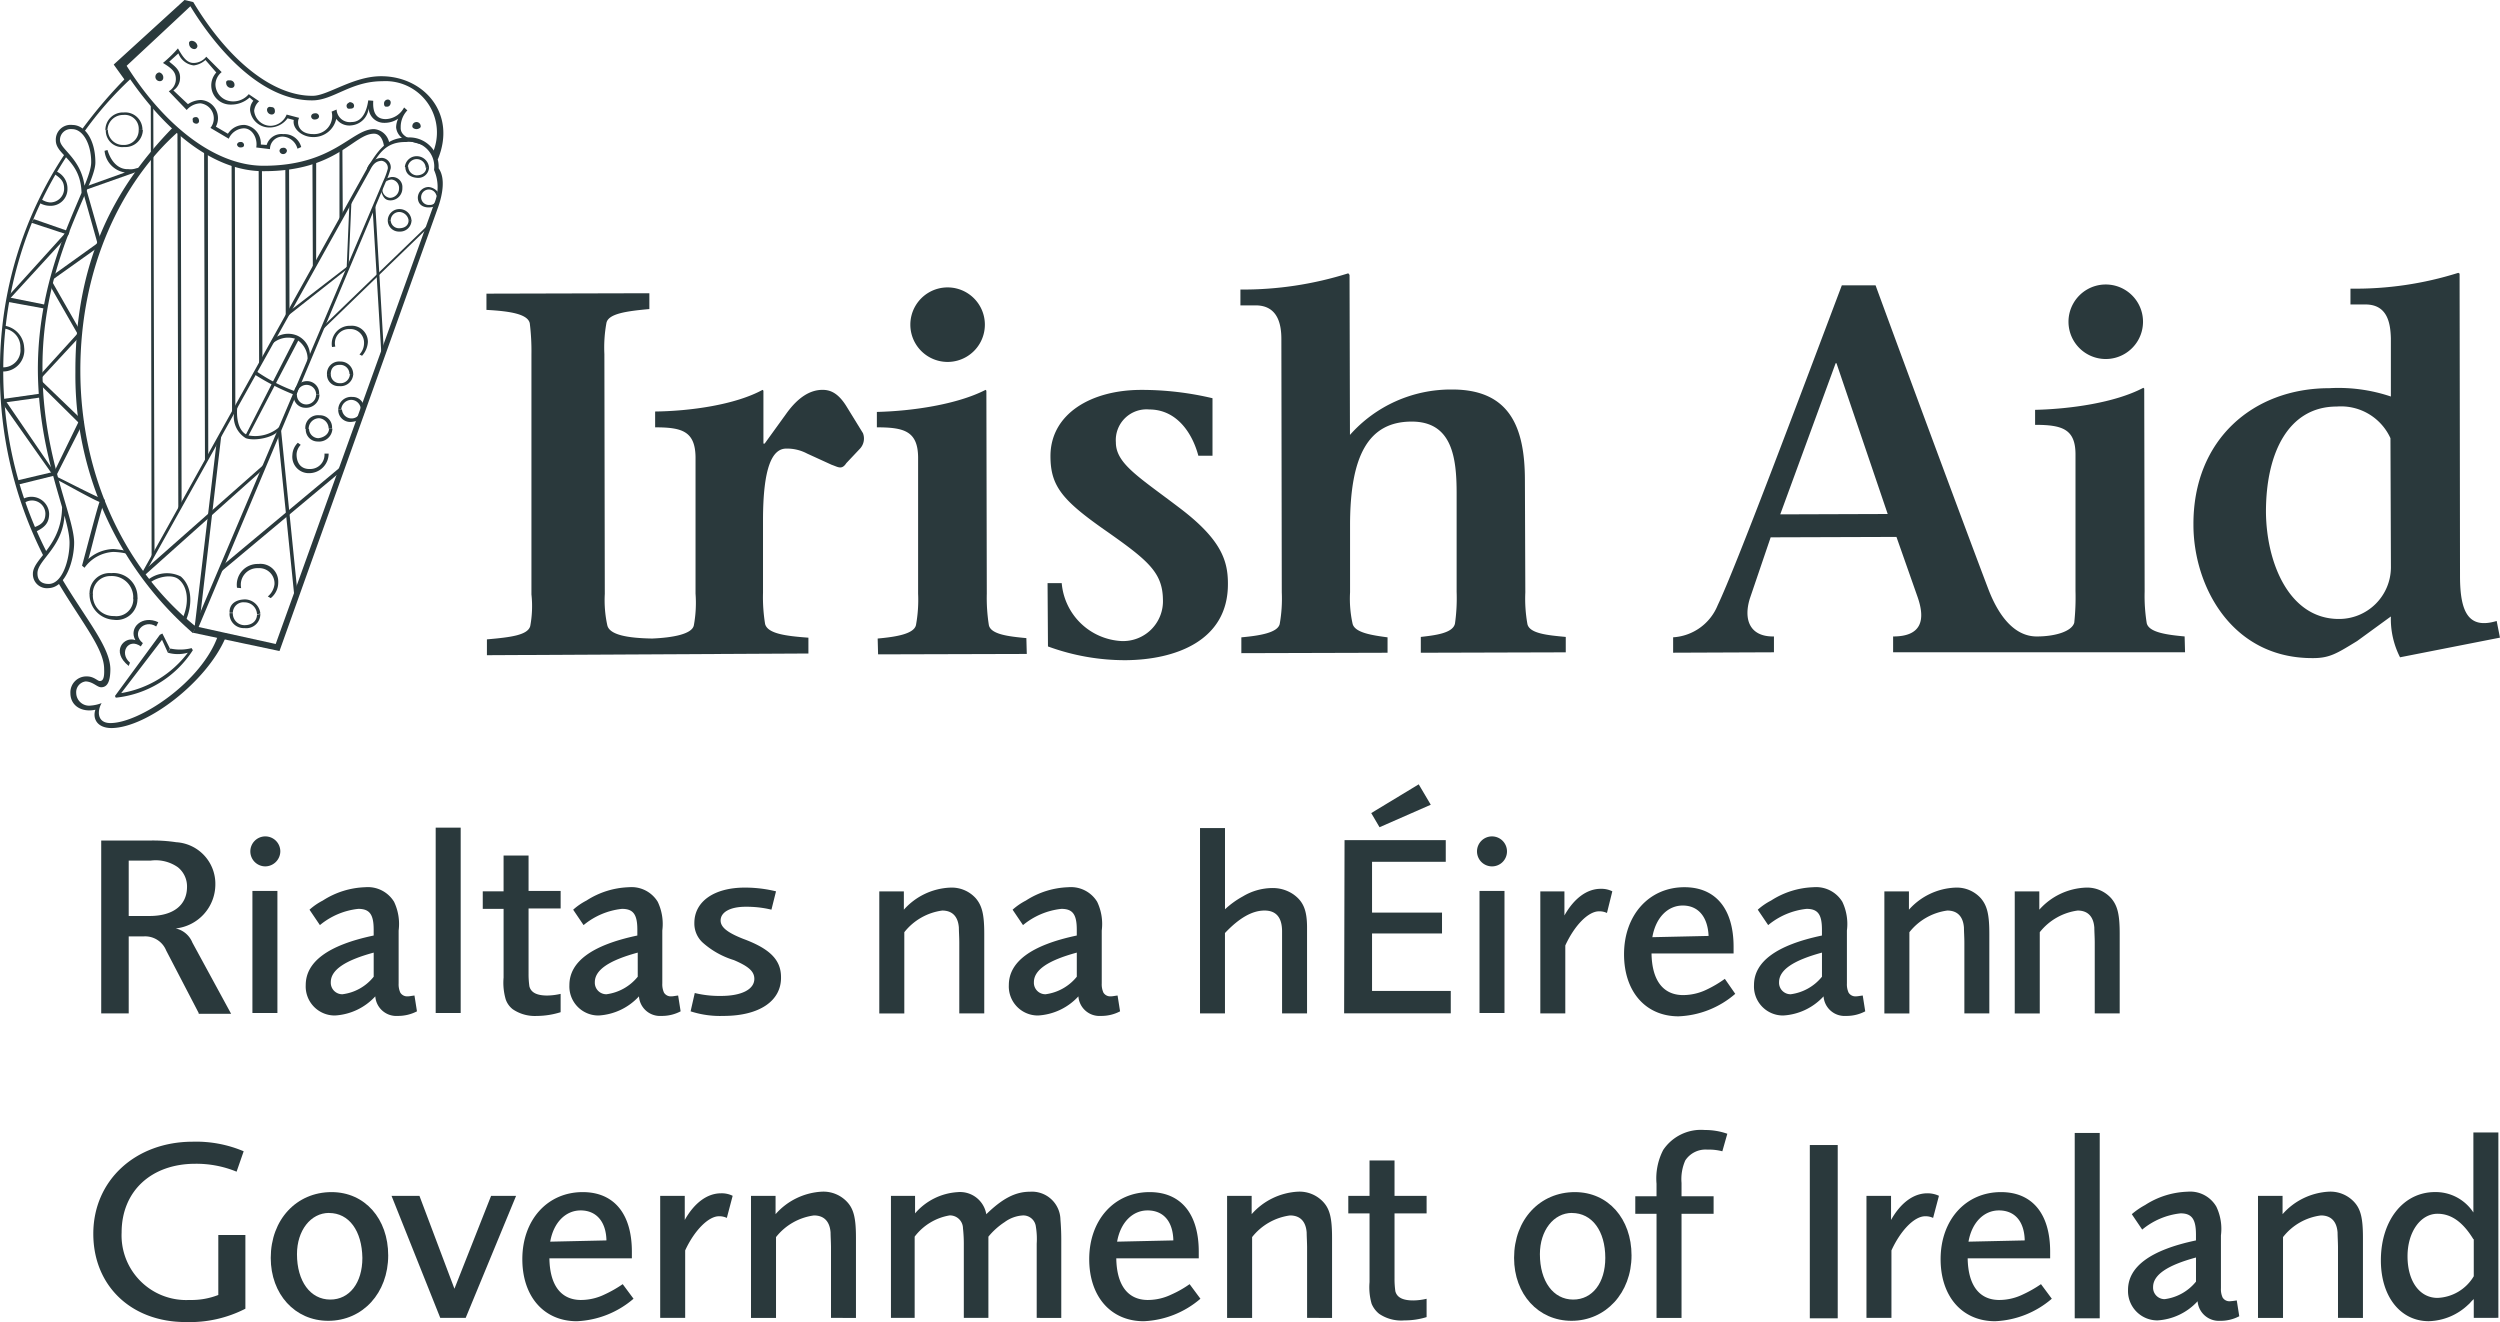 <svg xmlns="http://www.w3.org/2000/svg" width="228.127" height="120.639" viewBox="0 0 228.127 120.639"><defs><style>.a{fill:#2a393c;}</style></defs><path class="a" d="M136.938,267.029v-1.444c2.166-.19,3.725-.38,3.953-1.216A9.883,9.883,0,0,0,141,261.48V239.587a20.788,20.788,0,0,0-.152-2.851c-.19-.836-1.786-1.1-3.953-1.216v-1.482L151.761,234v1.444c-2.09.19-3.725.418-3.915,1.254a12.414,12.414,0,0,0-.19,2.851l.038,21.893a10.678,10.678,0,0,0,.228,2.851c.19.874,1.824,1.178,4.1,1.216,1.786-.076,3.649-.38,3.8-1.216a11.314,11.314,0,0,0,.152-2.889V248.937c-.038-2.357-1.254-2.7-3.687-2.7v-1.444c3.193-.038,7.3-.608,9.806-1.976l.076.076v4.827h.114l1.976-2.737c1.064-1.482,2.167-2.166,3.307-2.166.684,0,1.406.266,2.166,1.482l1.52,2.471a1.357,1.357,0,0,1-.266,1.406l-1.254,1.33c-.418.646-.76.342-1.33.152l-2.243-1.026a3.9,3.9,0,0,0-1.9-.456c-1.292,0-2.128,1.71-2.128,6.575v6.575a15.265,15.265,0,0,0,.19,2.851c.228.874,1.824,1.1,3.953,1.254v1.444Z" transform="translate(-92.506 -207.242)"/><path class="a" d="M240.6,257.276l.038,18.51a15.953,15.953,0,0,0,.19,2.889c.19.836,1.786,1.026,3.421,1.178l.038,1.444-13.569.038-.038-1.444c1.672-.152,3.345-.418,3.5-1.254a12.756,12.756,0,0,0,.19-2.851V263.319c-.038-2.357-1.292-2.7-3.763-2.7v-1.406c3.231-.076,7.336-.684,9.92-2.014Z" transform="translate(-150.592 -221.624)"/><path class="a" d="M241.959,232.6a3.4,3.4,0,1,1,0,6.8,3.4,3.4,0,1,1,0-6.8" transform="translate(-155.489 -206.374)"/><path class="a" d="M271.6,274.836h1.292a5.778,5.778,0,0,0,5.435,5.283,3.637,3.637,0,0,0,3.8-3.8c-.038-2.433-1.33-3.535-5.055-6.157-4.1-2.851-5.207-4.143-5.207-6.917,0-3.839,3.687-6.043,8.286-6.043a28.03,28.03,0,0,1,6.5.76v5.245h-1.292c-.532-2.014-1.938-4.219-4.485-4.219a2.805,2.805,0,0,0-3.041,3c0,1.938,2.09,3.155,5.739,5.929,3.839,2.889,4.485,4.827,4.485,6.956.038,5.245-4.827,6.956-9.312,6.994a20.44,20.44,0,0,1-7.108-1.254Z" transform="translate(-176.009 -221.624)"/><path class="a" d="M327.858,229.352l.038,14.6a12.305,12.305,0,0,1,9.236-4.143c5.283-.038,6.728,3.345,6.728,8.286l.038,10.224a13.118,13.118,0,0,0,.19,2.889c.19.874,1.862,1.026,3.5,1.178v1.406l-13.227.038v-1.444c1.33-.152,2.927-.342,3.117-1.216a16.334,16.334,0,0,0,.152-2.889v-9.008c0-3.269-.418-6.537-4.1-6.537-3.953,0-5.625,3.117-5.625,9.464v6.119a10.539,10.539,0,0,0,.228,2.851c.19.836,1.786,1.064,3.193,1.254v1.406l-13.341.038v-1.444c1.672-.152,3.307-.418,3.5-1.216a13.118,13.118,0,0,0,.19-2.889l-.038-23.109c0-1.254-.266-3.079-2.357-3.079H317.9v-1.444a31.889,31.889,0,0,0,9.844-1.482Z" transform="translate(-204.711 -204.266)"/><path class="a" d="M441.374,252.967,436.7,239.208h-.076L431.568,253Zm.494,12.619v-1.444c2.585,0,2.965-1.482,2.243-3.573l-1.938-5.511-11.479.038-1.9,5.587c-.608,1.976.038,3.5,2.2,3.459v1.444l-9.2.038v-1.406a4.693,4.693,0,0,0,4.067-2.927c1.672-3.5,7.412-18.814,11.327-29.19h3.079c2.851,7.792,8.59,23.261,10.3,27.746.95,2.471,2.395,4.295,4.409,4.295,1.672,0,3.193-.456,3.421-1.254a21.72,21.72,0,0,0,.114-2.889V247.531c0-2.318-1.216-2.7-3.687-2.7v-1.368c3.193-.076,7.3-.646,9.882-2.014l.076.076.038,18.51a15.7,15.7,0,0,0,.19,2.889c.19.836,1.786,1.064,3.459,1.216l.038,1.444Z" transform="translate(-269.12 -206.064)"/><path class="a" d="M520.02,231.9a3.4,3.4,0,1,1,.038,6.8,3.4,3.4,0,1,1-.038-6.8" transform="translate(-327.887 -205.94)"/><path class="a" d="M565.552,264.182a7.723,7.723,0,0,1-.836-3.725l-3.079,2.242c-1.863,1.14-2.509,1.558-4.029,1.558-7.45.038-10.908-6.613-10.908-12.163-.038-7.792,5.473-12.467,12.391-12.467a14.934,14.934,0,0,1,5.625.76v-5.321c-.038-1.292-.266-3.079-2.319-3.079h-1.368v-1.444a31.206,31.206,0,0,0,9.844-1.444l.114.076.038,27.594c0,3.345.8,4.865,3.345,4.1l.3,1.52Zm-.874-19.992a4.958,4.958,0,0,0-4.9-2.889c-4.333,0-6.461,4.1-6.461,9.616.038,4.675,2.129,9.768,6.652,9.768a4.728,4.728,0,0,0,4.751-4.675Z" transform="translate(-346.547 -204.204)"/><path class="a" d="M53.861,163.6l.8.19c3.079,5.131,7.146,8.59,10.908,8.552,1.368,0,3.725-1.824,6.309-1.786,3.839.038,6.842,3.421,5.093,7.6l-.494-.532a4.687,4.687,0,0,0-4.561-6.613c-2.889,0-4.485,1.748-6.385,1.748-4.865.038-9.008-5.093-11.136-8.59-.3.3-5.815,5.435-5.815,5.435,3.193,5.093,7.83,9.122,12.5,9.122,6.385,0,8.02-3.345,10.072-3.345a1.531,1.531,0,0,1,1.406,1.368l-.494.19c-.114-.722-.418-1.14-.912-1.14-1.862,0-3.383,3.421-10.034,3.421-4.143.038-8.514-3-12.353-8.59l-.3.342L47.4,169.491Z" transform="translate(-37.024 -163.6)"/><path class="a" d="M33.9,302.828c2.2,3.725,4.257,6.119,4.257,7.982.038.836-.114,1.1-.38,1.1-.19.038-.532-.418-1.178-.418a1.457,1.457,0,0,0-1.52,1.52c0,1.178,1.064,1.786,2.281,1.52-.266.76.114,1.672,1.482,1.672,3.231-.038,8.666-4.219,10.376-8.21l-.684-.19c-1.482,4.181-7.146,7.944-9.806,7.944-1.216,0-1.216-1.1-.8-1.824a3.354,3.354,0,0,1-.988.228,1.177,1.177,0,0,1-1.33-1.14.99.99,0,0,1,.874-1.064c.684.038,1.026.532,1.406.532.57,0,.836-.532.836-1.672-.038-2.014-2.166-4.447-4.409-8.21Z" transform="translate(-28.655 -249.768)"/><path class="a" d="M39.828,186.845a31.824,31.824,0,0,1,4.333-4.941l-.228-.3a42.889,42.889,0,0,0-4.333,5.055Z" transform="translate(-32.188 -174.758)"/><path class="a" d="M26.029,200.5A35.481,35.481,0,0,0,20.1,219.846a36.814,36.814,0,0,0,3.991,17.408l.3-.342A36.256,36.256,0,0,1,20.4,219.846a35.626,35.626,0,0,1,5.815-19.156Z" transform="translate(-20.1 -186.475)"/><path class="a" d="M47.056,194.3C42,199.507,38.162,206.121,38.2,216.573A31.166,31.166,0,0,0,48.918,240.4l.3-.57c-6.461-5.169-10.528-13.721-10.566-23.261-.038-9.692,3.877-17.408,8.856-21.855Z" transform="translate(-31.32 -182.631)"/><path class="a" d="M82.288,199.449c1.14-1.976,1.976-2.851,3.763-2.851a2.663,2.663,0,0,1,2.775,2.813c.646.912.342,2.395,0,3.421L74.306,243.463,66.4,241.791l.3-.57,7.26,1.6L88.407,202.68a3.865,3.865,0,0,0,0-3.117,2.256,2.256,0,0,0-2.547-2.547c-1.9-.038-2.547,1.14-3.383,2.585Z" transform="translate(-48.802 -184.056)"/><path class="a" d="M54.1,239.432l20.563-36.944a1.5,1.5,0,0,1,1.368-.988.86.86,0,0,1,.8.95,7.542,7.542,0,0,1-.456,1.254l-17.18,40.859-.38-.076,17.332-40.859a6.414,6.414,0,0,0,.418-1.14.655.655,0,0,0-.57-.722c-.494.038-.76.266-1.064.874L54.29,239.622Z" transform="translate(-41.177 -187.095)"/><path class="a" d="M75.012,181.623a1.47,1.47,0,0,0,1.406.608,1.74,1.74,0,0,0,1.558-1.558A1.408,1.408,0,0,0,79.383,182a2.2,2.2,0,0,0,1.292-.38,1.881,1.881,0,0,0-.19.8,1.4,1.4,0,0,0,.95,1.178l1.52.418-.608-.342c-.722-.228-1.482-.532-1.444-1.254a2.181,2.181,0,0,1,.608-1.558l-.3-.266a1.961,1.961,0,0,1-1.672,1.064c-.76,0-1.216-.456-1.14-1.672l-.456-.038c-.114.8-.456,1.976-1.52,1.976a1.207,1.207,0,0,1-1.368-1.14l-.456.19a1.646,1.646,0,0,1-1.672,2.052c-1.33,0-1.558-.988-1.292-1.482l-1.14-.3a1.612,1.612,0,0,1-1.482,1.026,1.515,1.515,0,0,1-1.482-1.368,1.321,1.321,0,0,1,.456-.874l-.95-.646a1.838,1.838,0,0,1-1.634.646,1.572,1.572,0,0,1-1.406-1.558,1.5,1.5,0,0,1,.57-1.1l-1.406-1.406a1.493,1.493,0,0,1-1.14.57c-.608,0-.95-.456-1.444-1.33a11.452,11.452,0,0,1-1.368,1.33c.8.494,1.178.8,1.178,1.482a1.284,1.284,0,0,1-.646,1.1l1.634,1.71a1.723,1.723,0,0,1,1.254-.608,1.382,1.382,0,0,1,.912,2.242l1.672.988a1.573,1.573,0,0,1,1.368-.95c.8,0,1.292.95,1.14,1.748l1.254.152a1.136,1.136,0,0,1,1.216-1.14,1.465,1.465,0,0,1,1.292,1.1l.342-.152a1.579,1.579,0,0,0-1.634-1.178,1.413,1.413,0,0,0-1.52.988l-.532-.038a1.7,1.7,0,0,0-1.444-1.786,1.734,1.734,0,0,0-1.558.8l-1.1-.646a1.658,1.658,0,0,0-1.368-2.433,2.171,2.171,0,0,0-1.178.38l-1.33-1.254a1.366,1.366,0,0,0,.608-1.1c.038-.722-.418-1.064-.988-1.52l.836-.76a1.706,1.706,0,0,0,1.406,1.1,1.966,1.966,0,0,0,1.064-.494l.988,1.14a1.748,1.748,0,0,0,1.33,2.927,2.473,2.473,0,0,0,1.71-.646l.342.3a1.3,1.3,0,0,0-.3.836,1.766,1.766,0,0,0,1.71,1.6,2.019,2.019,0,0,0,1.71-.836l.57.152c-.152.76.722,1.558,1.748,1.558a2.106,2.106,0,0,0,2.128-1.672" transform="translate(-44.339 -170.791)"/><path class="a" d="M65.756,173.4a.55.55,0,0,1,.494.456.294.294,0,0,1-.266.3.5.5,0,0,1-.494-.494c-.038-.19.114-.266.266-.266" transform="translate(-48.235 -169.675)"/><path class="a" d="M74.695,182.888a.4.4,0,0,1,.456.418.258.258,0,0,1-.266.266.446.446,0,0,1-.494-.456c-.038-.152.114-.266.3-.228" transform="translate(-53.752 -175.552)"/><path class="a" d="M84.542,189.285c.19,0,.38.038.38.38a.28.28,0,0,1-.3.3.431.431,0,0,1-.418-.456.257.257,0,0,1,.342-.228" transform="translate(-59.837 -179.516)"/><path class="a" d="M95.18,190.8a.307.307,0,0,1,.342.266c0,.228-.228.3-.38.3a.3.3,0,0,1-.342-.266c0-.19.152-.3.38-.3" transform="translate(-66.408 -180.462)"/><path class="a" d="M103.6,188.1c.228.038.342.114.38.266.038.266-.114.342-.38.342-.228.038-.3-.114-.3-.266,0-.228.266-.3.3-.342" transform="translate(-71.677 -178.788)"/><path class="a" d="M112.3,187.88a.351.351,0,0,1,.342-.38.258.258,0,0,1,.266.266c0,.228-.152.418-.38.38-.19.038-.228-.152-.228-.266" transform="translate(-77.256 -178.416)"/><path class="a" d="M119.435,192.9a.383.383,0,0,1,.418.38c.038.152-.228.266-.38.266-.19,0-.418-.114-.38-.3a.364.364,0,0,1,.342-.342" transform="translate(-81.465 -181.764)"/><path class="a" d="M57.78,181a.471.471,0,0,1,.342.494.3.3,0,0,1-.3.3.4.4,0,0,1-.038-.8" transform="translate(-43.223 -174.387)"/><path class="a" d="M66.638,191.7c.19,0,.3.152.3.38a.243.243,0,0,1-.228.228c-.228,0-.38-.152-.342-.3-.076-.228.114-.3.266-.3" transform="translate(-48.774 -181.02)"/><path class="a" d="M77.3,197.69a.284.284,0,0,1,.342.266c0,.19-.152.228-.342.228a.315.315,0,0,1-.3-.266.289.289,0,0,1,.3-.228" transform="translate(-55.373 -184.73)"/><path class="a" d="M87.5,199.09a.3.3,0,0,1,.38.266.345.345,0,0,1-.38.3.327.327,0,0,1-.3-.3.294.294,0,0,1,.3-.266" transform="translate(-61.696 -185.597)"/><path class="a" d="M52.368,312.67l-.19.38c-1.1-.722-2.357.608-1.216,1.52l-.19.3c-1.14-.836-2.014.608-.988,1.482l-.114.3c-1.672-1.33-.418-2.737.608-2.357-.646-1.14.646-2.318,2.09-1.634" transform="translate(-37.925 -255.885)"/><path class="a" d="M52.527,317.448l-.532-1.178-3.725,4.865a9.606,9.606,0,0,0,6.081-3.687,3.3,3.3,0,0,1-1.824,0l.228-.38a4.2,4.2,0,0,0,1.938-.038l.114.19a9.519,9.519,0,0,1-7.032,4.333L47.7,321.4l4.1-5.587.228-.114.684,1.368Z" transform="translate(-37.21 -257.889)"/><path class="a" d="M28,234.535a1.276,1.276,0,0,0,1.406,1.33c1.634-.038,2.357-2.623,2.357-4.143,0-2.433-2.889-7.906-2.889-15.812C28.8,205.763,33.7,199.3,33.7,197.021c0-2.052-.95-3.421-2.09-3.421a1.351,1.351,0,0,0-1.52,1.406c0,1.482,2.661,1.824,2.319,5.587l.342-.988c-.152-2.851-2.243-3.725-2.281-4.6a.993.993,0,0,1,1.1-1.026c1.026,0,1.748,1.406,1.748,3,.038,2.242-4.865,8.894-4.865,18.928.038,7.944,2.889,13.3,2.889,15.812,0,1.634-.684,3.763-1.9,3.763-.722,0-1.026-.38-1.026-.95-.038-1.254,2.509-2.471,2.471-5.663l-.228-.722c.114,3.839-2.623,4.941-2.661,6.385" transform="translate(-24.997 -182.197)"/><path class="a" d="M29.7,254.7l3.991,3.839-2.547,5.017-.114-.494,2.166-4.447-3.421-3.383Z" transform="translate(-26.051 -220.074)"/><path class="a" d="M30.8,231.2l2.737,4.789L29.7,240.132l.076-.494,3.345-3.687-2.395-4.181Z" transform="translate(-26.051 -205.506)"/><path class="a" d="M35.617,208.6l1.482,5.207-4.6,3.269.152-.494,4.029-2.889-1.292-4.6Z" transform="translate(-27.787 -191.496)"/><path class="a" d="M45.579,201.2h0l-.342.076a1.571,1.571,0,0,1-.722.076c-.76.038-1.52-.494-1.9-1.748l-.266.076a2.209,2.209,0,0,0,1.862,1.976l-3.5,1.254-.114.342,4.941-1.748.266-.418a1.267,1.267,0,0,1-.228.114" transform="translate(-32.808 -185.917)"/><path class="a" d="M33.8,278.1c.532.228,3.687,1.9,4.371,2.09-.456,1.1-1.368,5.055-1.52,5.4a3.6,3.6,0,0,1,2.281-.912,9.639,9.639,0,0,1,1.1.152l.114.266a6.259,6.259,0,0,0-1.216-.152,3.447,3.447,0,0,0-2.623,1.444l-.228-.19c.266-.95,1.444-5.511,1.6-5.815-.646-.228-3.573-1.9-3.8-1.976Z" transform="translate(-28.593 -234.58)"/><path class="a" d="M25.6,283.136a1.616,1.616,0,0,1,2.395,1.33c0,.874-.418,1.254-1.178,1.634l-.19-.38c.608-.228,1.026-.494,1.026-1.254a1.222,1.222,0,0,0-1.9-.988Z" transform="translate(-23.51 -237.602)"/><path class="a" d="M20.89,241.8a2.115,2.115,0,0,1,1.786,1.976,1.941,1.941,0,0,1-1.976,2.2v-.38a1.574,1.574,0,0,0,1.634-1.748,1.71,1.71,0,0,0-1.444-1.786Z" transform="translate(-20.472 -212.077)"/><path class="a" d="M31.082,204.7a1.7,1.7,0,0,1,1.064,1.6,1.527,1.527,0,0,1-1.6,1.558,1.86,1.86,0,0,1-.95-.266l.152-.342a1.592,1.592,0,0,0,.8.3,1.265,1.265,0,0,0,1.292-1.216c0-.608-.19-.912-.874-1.368Z" transform="translate(-25.989 -189.079)"/><path class="a" d="M48.5,194.7a1.337,1.337,0,0,1-1.406,1.406A1.374,1.374,0,0,1,45.69,194.7l-.19.076a1.5,1.5,0,0,0,1.672,1.52,1.6,1.6,0,0,0,1.71-1.558H48.5Z" transform="translate(-35.846 -182.879)"/><path class="a" d="M48.783,192.155a1.574,1.574,0,0,0-1.71-1.558,1.6,1.6,0,0,0-1.672,1.634l.19-.076a1.423,1.423,0,0,1,1.444-1.33,1.269,1.269,0,0,1,1.406,1.368h.342Z" transform="translate(-35.784 -180.335)"/><path class="a" d="M45.591,306.456a1.547,1.547,0,0,1-1.748,1.634,1.876,1.876,0,0,1-1.938-2.014L41.6,306a2.328,2.328,0,0,0,2.2,2.432,1.9,1.9,0,0,0,2.166-2.014h-.38Z" transform="translate(-33.428 -251.876)"/><path class="a" d="M45.971,303.478a2.187,2.187,0,0,0-2.395-2.281A1.825,1.825,0,0,0,41.6,303.06l.3.076a1.588,1.588,0,0,1,1.634-1.672,1.952,1.952,0,0,1,2.052,2.053h.38Z" transform="translate(-33.428 -248.898)"/><path class="a" d="M20.7,258.594l3.459-.494.076.342-3.535.494Z" transform="translate(-20.472 -222.182)"/><path class="a" d="M24,277.636l3.535-.836.076.342-3.535.874Z" transform="translate(-22.518 -233.774)"/><path class="a" d="M20.7,259.942l.228-.342,4.447,6.5-.152.266Z" transform="translate(-20.472 -223.112)"/><path class="a" d="M22.138,235l3.421.684-.114.342-3.345-.608Z" transform="translate(-21.34 -207.862)"/><path class="a" d="M27.89,216.2l3.269,1.14-.114.3-3.345-1.1Z" transform="translate(-24.811 -196.208)"/><path class="a" d="M21.8,225.267l5.4-5.967.19.266L21.952,225.5Z" transform="translate(-21.154 -198.129)"/><path class="a" d="M79,253.508l4.6-9.008.3.19-4.675,8.932Z" transform="translate(-56.613 -213.751)"/><path class="a" d="M88.828,231.719,94.3,227.5l-.152.342L88.6,232.213Z" transform="translate(-62.564 -203.213)"/><path class="a" d="M54.766,284.6l10.756-9.5-.266.608L54.5,285.324Z" transform="translate(-41.425 -232.721)"/><path class="a" d="M67.294,284.452,69.271,267.5l-.456.874L66.8,285.326Z" transform="translate(-49.05 -228.009)"/><path class="a" d="M103.49,217.457l.266-6.157-.19.342-.266,6.233Z" transform="translate(-71.677 -193.17)"/><path class="a" d="M81.2,253a20.6,20.6,0,0,0,3.649,1.862l.114-.3a15.464,15.464,0,0,1-3.611-1.862Z" transform="translate(-57.977 -218.835)"/><path class="a" d="M76.526,261c-.114.95,0,2.319.95,2.7a3.331,3.331,0,0,0,2.927-.8l-.114.342c-.38.646-2.166,1.026-3,.722a2.293,2.293,0,0,1-1.026-2.509Z" transform="translate(-54.862 -223.98)"/><path class="a" d="M85.2,244.767a2.146,2.146,0,0,1,2.166-.57,2.063,2.063,0,0,1,1.026,2.585l.3-.646a1.957,1.957,0,0,0-1.178-2.242,2.134,2.134,0,0,0-2.243.456Z" transform="translate(-60.456 -213.296)"/><path class="a" d="M55.5,301.832a2.806,2.806,0,0,1,3.041-.342c1.216,1.064.95,2.927.456,4.029l-.3-.19c.646-1.444.494-2.889-.342-3.573-.684-.57-2.128-.152-2.661.342Z" transform="translate(-42.045 -248.886)"/><path class="a" d="M115.366,216.438a1.041,1.041,0,0,1-1.1,1.026A1.018,1.018,0,0,1,113.2,216.4l.266.038a.752.752,0,0,0,.76.722c.532,0,.874-.266.874-.722Z" transform="translate(-77.814 -196.332)"/><path class="a" d="M115.1,214.826a.889.889,0,0,0-.8-.76.782.782,0,0,0-.836.76l-.266-.038a1.06,1.06,0,0,1,1.1-.988,1.088,1.088,0,0,1,1.064,1.064H115.1Z" transform="translate(-77.814 -194.72)"/><path class="a" d="M119.566,203.638a.98.98,0,0,1-1.064.988c-.646-.038-1.1-.38-1.1-1.026h.266a.823.823,0,0,0,.76.8c.57,0,.912-.342.874-.722Z" transform="translate(-80.418 -188.397)"/><path class="a" d="M119.2,202.164a.82.82,0,0,0-1.634-.076H117.3a1.077,1.077,0,0,1,1.064-.988,1.127,1.127,0,0,1,1.14,1.026Z" transform="translate(-80.356 -186.847)"/><path class="a" d="M111.714,207.126a.785.785,0,0,0,.684.874.841.841,0,0,0,.836-.836.771.771,0,0,0-.684-.836,1.132,1.132,0,0,0-.532.19l.114-.3a2.362,2.362,0,0,1,.38-.114.911.911,0,0,1,1.026.988,1.1,1.1,0,0,1-1.064,1.14c-.532,0-.684-.3-.874-.8Z" transform="translate(-76.822 -189.946)"/><path class="a" d="M122.11,209.331a.706.706,0,1,0-.646.8A.623.623,0,0,0,122,209.9l-.038.342c-.494.228-1.558.19-1.558-.8a1,1,0,0,1,.988-.95,1.235,1.235,0,0,1,.836.456Z" transform="translate(-82.277 -191.429)"/><path class="a" d="M95.933,266.5a1.215,1.215,0,0,1-1.33,1.178,1.089,1.089,0,0,1-1.1-1.14h.3a.869.869,0,0,0,.836.836c.456-.038.988-.342.988-.874Z" transform="translate(-65.602 -227.389)"/><path class="a" d="M95.525,264.513a.953.953,0,0,0-.874-.95.968.968,0,0,0-.95.988h-.3a1.152,1.152,0,0,1,1.292-1.254,1.1,1.1,0,0,1,1.14,1.216Z" transform="translate(-65.537 -225.402)"/><path class="a" d="M92.953,258.3a1.216,1.216,0,0,1-1.292,1.216,1.071,1.071,0,0,1-1.064-1.178l.3-.038a.86.86,0,0,0,.836.912.9.9,0,0,0,.912-.912Z" transform="translate(-63.801 -222.306)"/><path class="a" d="M92.649,256.316a.874.874,0,1,0-1.748,0l-.3.038a1.217,1.217,0,0,1,1.254-1.254,1.105,1.105,0,0,1,1.064,1.216Z" transform="translate(-63.801 -220.322)"/><path class="a" d="M97.4,226.7l9.844-9.5-.38.608-9.388,9.084Z" transform="translate(-68.019 -196.827)"/><path class="a" d="M110.4,226.711l.228-.228-.8-13.683-.228.608Z" transform="translate(-75.582 -194.1)"/><path class="a" d="M72.69,284.488,83.941,275.1l-.114.532L72.5,285.1Z" transform="translate(-52.584 -232.721)"/><path class="a" d="M88.32,281.683l.3-.19L87.066,266.1l-.266.608Z" transform="translate(-61.448 -227.141)"/><path class="a" d="M102.253,244.423a1.5,1.5,0,0,0,.418-1.026,1.245,1.245,0,0,0-1.33-1.292,1.288,1.288,0,0,0-1.292,1.6l-.3.038a1.647,1.647,0,0,1,1.672-1.938,1.469,1.469,0,0,1,1.6,1.482,2.055,2.055,0,0,1-.532,1.254Z" transform="translate(-69.451 -212.077)"/><path class="a" d="M79.793,301.965a1.713,1.713,0,0,0,.608-1.1,1.393,1.393,0,0,0-1.482-1.482,1.512,1.512,0,0,0-1.558,1.824l-.38-.038A1.894,1.894,0,0,1,78.919,299a1.621,1.621,0,0,1,1.824,1.672,1.817,1.817,0,0,1-.684,1.444Z" transform="translate(-55.354 -247.537)"/><path class="a" d="M93.607,270.888a1.783,1.783,0,0,1-1.786,1.786A1.5,1.5,0,0,1,90.3,271a1.652,1.652,0,0,1,.494-1.1l.266.19a1.31,1.31,0,0,0-.38.874c0,.76.38,1.368,1.254,1.33a1.3,1.3,0,0,0,1.292-1.406Z" transform="translate(-63.618 -229.497)"/><path class="a" d="M77.706,308.868a1.136,1.136,0,0,0-1.14-1.1.965.965,0,0,0-1.064.95h-.3c-.038-.76.532-1.216,1.444-1.216a1.446,1.446,0,0,1,1.368,1.292Z" transform="translate(-54.254 -252.806)"/><path class="a" d="M78.01,310.876a1.283,1.283,0,0,1-1.444,1.292A1.3,1.3,0,0,1,75.2,310.8h.3a1.07,1.07,0,0,0,1.064,1.1c.836,0,1.14-.532,1.14-.95Z" transform="translate(-54.255 -254.852)"/><path class="a" d="M100.652,251.54a.84.84,0,0,0-.912-.836c-.38,0-.8.19-.8.874H98.6a1.108,1.108,0,0,1,1.216-1.178,1.155,1.155,0,0,1,1.178,1.178Z" transform="translate(-68.763 -217.409)"/><path class="a" d="M100.995,253.4a1.151,1.151,0,0,1-1.292,1.1,1.037,1.037,0,0,1-1.1-1.1h.342a.818.818,0,0,0,.836.836.857.857,0,0,0,.912-.836Z" transform="translate(-68.763 -219.268)"/><path class="a" d="M101.3,260.078a1.17,1.17,0,0,1,1.292-1.178,1.039,1.039,0,0,1,1.064,1.14h-.3a.883.883,0,0,0-.874-.874.938.938,0,0,0-.912.874Z" transform="translate(-70.434 -222.678)"/><path class="a" d="M103.692,261.8c0,.8-.532,1.14-1.254,1.178a1.089,1.089,0,0,1-1.14-1.1l.342-.038a.875.875,0,0,0,1.748-.038h.3Z" transform="translate(-70.434 -224.476)"/><path class="a" d="M56.642,229.711l-.266.494L56.3,188.7h.228Z" transform="translate(-42.541 -179.16)"/><path class="a" d="M63.08,229.232l-.3.532L62.7,195.1H63Z" transform="translate(-46.508 -183.127)"/><path class="a" d="M69.48,227.76l-.3.608L69.1,199.9h.342Z" transform="translate(-50.476 -186.103)"/><path class="a" d="M76.042,225.211l-.3.608L75.7,202.9H76Z" transform="translate(-54.567 -187.963)"/><path class="a" d="M82.542,221.384l-.3.684L82.2,203.9h.3Z" transform="translate(-58.597 -188.583)"/><path class="a" d="M88.98,216.827l-.342.684L88.6,203.6h.342Z" transform="translate(-62.564 -188.397)"/><path class="a" d="M95.442,211.512l-.3.722-.038-10,.342-.038Z" transform="translate(-66.594 -187.529)"/><path class="a" d="M101.9,204.933l-.3.76V198.7h.266Z" transform="translate(-70.623 -185.359)"/><path class="a" d="M53.294,381.136l-2.965-5.7a2.071,2.071,0,0,0-2.014-1.292H46.909v7.031H44.4V365.4h4.371a14.163,14.163,0,0,1,2.471.152,3.8,3.8,0,0,1,3.573,3.877A4.048,4.048,0,0,1,51.2,373.42a2.143,2.143,0,0,1,1.52,1.292l3.535,6.5H53.294Zm-1.9-13.3a3.521,3.521,0,0,0-2.471-.608H46.909v5.055h1.9c2.166,0,3.421-.988,3.421-2.661a2.237,2.237,0,0,0-.836-1.786" transform="translate(-35.164 -288.699)"/><path class="a" d="M81.568,367.137a1.368,1.368,0,1,1,1.368-1.368,1.387,1.387,0,0,1-1.368,1.368m-1.178,2.242h2.281v11.136H80.39Z" transform="translate(-57.357 -288.079)"/><path class="a" d="M101.9,388.345a1.922,1.922,0,0,1-2.052-1.786,5.417,5.417,0,0,1-3.687,1.748,2.649,2.649,0,0,1-2.661-2.775c0-2.128,2.052-3.649,6.2-4.523v-.532c0-1.406-.38-1.9-1.406-1.9a6.579,6.579,0,0,0-3.5,1.482l-.95-1.406a5.727,5.727,0,0,1,1.216-.836,7.573,7.573,0,0,1,3.877-1.216,2.8,2.8,0,0,1,2.623,1.33,4.705,4.705,0,0,1,.418,2.623v4.827a1.83,1.83,0,0,0,.152.836.727.727,0,0,0,.684.342c.152,0,.3-.038.608-.076l.228,1.444a3.744,3.744,0,0,1-1.748.418m-2.2-5.777c-2.661.722-3.915,1.6-3.915,2.7a1.049,1.049,0,0,0,1.064,1.1,4.32,4.32,0,0,0,2.851-1.6Z" transform="translate(-65.602 -295.642)"/><rect class="a" width="2.281" height="16.914" transform="translate(39.757 75.523)"/><path class="a" d="M140.979,383.633a3.575,3.575,0,0,1-2.242-.608,1.926,1.926,0,0,1-.646-.912,5.453,5.453,0,0,1-.19-1.977v-6.271H136v-1.6h1.9V369h2.28v3.231h2.927v1.6h-2.927v5.891a8,8,0,0,0,.076,1.216c.152.57.684.836,1.634.836a5.788,5.788,0,0,0,1.216-.152v1.672a7.342,7.342,0,0,1-2.128.342" transform="translate(-91.948 -290.931)"/><path class="a" d="M165.2,388.345a1.922,1.922,0,0,1-2.052-1.786,5.417,5.417,0,0,1-3.687,1.748,2.649,2.649,0,0,1-2.661-2.775c0-2.128,2.052-3.649,6.2-4.523v-.532c0-1.406-.38-1.9-1.406-1.9a6.579,6.579,0,0,0-3.5,1.482l-.95-1.406a5.728,5.728,0,0,1,1.216-.836,7.573,7.573,0,0,1,3.877-1.216,2.8,2.8,0,0,1,2.623,1.33,4.705,4.705,0,0,1,.418,2.623v4.827a1.83,1.83,0,0,0,.152.836.727.727,0,0,0,.684.342c.152,0,.3-.038.608-.076l.228,1.444a3.647,3.647,0,0,1-1.748.418m-2.166-5.777c-2.661.722-3.915,1.6-3.915,2.7a1.049,1.049,0,0,0,1.064,1.1,4.4,4.4,0,0,0,2.851-1.6Z" transform="translate(-104.842 -295.642)"/><path class="a" d="M188.9,388.407a8.7,8.7,0,0,1-3-.418l.38-1.672a9.4,9.4,0,0,0,2.395.266c1.9,0,3.041-.608,3.041-1.558,0-.684-.532-1.14-1.862-1.71a7.611,7.611,0,0,1-2.851-1.6,2.352,2.352,0,0,1-.76-1.786c0-1.976,1.824-3.231,4.6-3.231a11.793,11.793,0,0,1,2.851.342l-.418,1.672a9.671,9.671,0,0,0-2.357-.266c-1.406,0-2.28.494-2.28,1.254,0,.608.608,1.1,2.052,1.672,2.471.912,3.459,1.938,3.459,3.5.038,2.167-1.976,3.535-5.245,3.535" transform="translate(-122.882 -295.704)"/><path class="a" d="M238.5,388.141v-6.423c0-.494-.038-1.026-.038-1.368-.076-1.026-.608-1.558-1.52-1.558a5.311,5.311,0,0,0-3.459,1.977v7.412H231.2V377.042h2.242v1.672a5.994,5.994,0,0,1,4.219-2.014,2.957,2.957,0,0,1,2.357.988c.57.684.76,1.482.76,3.231v7.26H238.5Z" transform="translate(-150.964 -295.704)"/><path class="a" d="M270.7,388.345a1.922,1.922,0,0,1-2.052-1.786,5.417,5.417,0,0,1-3.687,1.748,2.649,2.649,0,0,1-2.661-2.775c0-2.128,2.052-3.649,6.2-4.523v-.532c0-1.406-.38-1.9-1.406-1.9a6.579,6.579,0,0,0-3.5,1.482l-.95-1.406a5.728,5.728,0,0,1,1.216-.836,7.573,7.573,0,0,1,3.877-1.216,2.8,2.8,0,0,1,2.623,1.33,4.705,4.705,0,0,1,.418,2.623v4.827a1.83,1.83,0,0,0,.152.836.727.727,0,0,0,.684.342c.152,0,.3-.038.608-.076l.228,1.444a3.647,3.647,0,0,1-1.748.418m-2.2-5.777c-2.661.722-3.915,1.6-3.915,2.7a1.049,1.049,0,0,0,1.064,1.1,4.4,4.4,0,0,0,2.851-1.6Z" transform="translate(-170.243 -295.642)"/><path class="a" d="M315.688,379.276v-7.45c0-1.254-.532-1.9-1.6-1.9-1.1,0-2.281.646-3.611,2.052v7.336H308.2V362.4h2.28v7.412a8.026,8.026,0,0,1,1.634-1.178,5.275,5.275,0,0,1,2.661-.76,3.329,3.329,0,0,1,1.938.57c.912.646,1.254,1.444,1.254,3.041v7.83h-2.28Z" transform="translate(-198.698 -286.839)"/><path class="a" d="M342.8,372.767l.038-15.773h9.236v1.976h-6.727v4.637h6.385v1.9h-6.385v5.245h7.184V372.8H342.8Zm3.231-16.952,4.675-2.052-1.1-1.862-4.333,2.623Z" transform="translate(-220.147 -280.33)"/><path class="a" d="M376.068,367.137a1.368,1.368,0,1,1,1.368-1.368,1.363,1.363,0,0,1-1.368,1.368m-1.14,2.242h2.28v11.136h-2.28Z" transform="translate(-239.922 -288.079)"/><path class="a" d="M395.981,379.2a1.6,1.6,0,0,0-.722-.152c-.988,0-2.242,1.292-3.079,3.117v6.2H389.9V377.228h2.2v2.2c.874-1.558,2.052-2.433,3.307-2.433a2.248,2.248,0,0,1,1.064.228Z" transform="translate(-249.345 -295.89)"/><path class="a" d="M414.979,388.383c-3,0-4.979-2.242-4.979-5.663,0-3.573,2.28-6.119,5.511-6.119,2.851,0,4.485,1.976,4.485,5.435v.608h-7.488c.038,2.471,1.064,3.8,2.889,3.8a4.956,4.956,0,0,0,2.129-.494,10.506,10.506,0,0,0,1.672-.988l.95,1.368a8.388,8.388,0,0,1-5.169,2.052m.38-10.11c-1.368,0-2.471,1.1-2.775,2.889l5.131-.114c-.076-1.748-.95-2.775-2.357-2.775" transform="translate(-261.805 -295.642)"/><path class="a" d="M449.6,388.345a1.922,1.922,0,0,1-2.052-1.786,5.417,5.417,0,0,1-3.687,1.748,2.649,2.649,0,0,1-2.661-2.775c0-2.128,2.052-3.649,6.2-4.523v-.532c0-1.406-.38-1.9-1.406-1.9a6.579,6.579,0,0,0-3.5,1.482l-.95-1.406a5.723,5.723,0,0,1,1.216-.836,7.573,7.573,0,0,1,3.877-1.216,2.8,2.8,0,0,1,2.623,1.33,4.705,4.705,0,0,1,.418,2.623v4.827a1.829,1.829,0,0,0,.152.836.726.726,0,0,0,.684.342c.152,0,.3-.038.608-.076l.228,1.444a3.646,3.646,0,0,1-1.748.418m-2.2-5.777c-2.661.722-3.915,1.6-3.915,2.7a1.049,1.049,0,0,0,1.064,1.1,4.4,4.4,0,0,0,2.851-1.6Z" transform="translate(-281.146 -295.642)"/><path class="a" d="M479.8,388.141v-6.423c0-.494-.038-1.026-.038-1.368-.076-1.026-.608-1.558-1.52-1.558a5.311,5.311,0,0,0-3.459,1.977v7.412H472.5V377.042h2.242v1.672a5.994,5.994,0,0,1,4.219-2.014,2.957,2.957,0,0,1,2.357.988c.57.684.76,1.482.76,3.231v7.26H479.8Z" transform="translate(-300.55 -295.704)"/><path class="a" d="M511.1,388.141v-6.423c0-.494-.038-1.026-.038-1.368-.076-1.026-.608-1.558-1.52-1.558a5.312,5.312,0,0,0-3.459,1.977v7.412H503.8V377.042h2.242v1.672a5.994,5.994,0,0,1,4.219-2.014,2.957,2.957,0,0,1,2.356.988c.57.684.76,1.482.76,3.231v7.26H511.1Z" transform="translate(-319.953 -295.704)"/><path class="a" d="M50.938,454.158c-4.979,0-8.438-3.307-8.438-8.058,0-4.865,3.839-8.4,9.084-8.4a11.1,11.1,0,0,1,4.637.874l-.646,1.862a9.646,9.646,0,0,0-3.763-.722c-4.029,0-6.728,2.508-6.728,6.271a5.9,5.9,0,0,0,6.2,6.157,6.7,6.7,0,0,0,2.623-.456v-5.473h2.471v6.727a11.092,11.092,0,0,1-5.435,1.216" transform="translate(-33.986 -333.519)"/><path class="a" d="M90.345,461.545c-3.041,0-5.245-2.433-5.245-5.739,0-3.5,2.357-6.005,5.549-6.005,3.041,0,5.169,2.433,5.169,5.777,0,3.421-2.319,5.967-5.473,5.967m.076-9.844c-1.672,0-2.927,1.6-2.927,3.763,0,2.471,1.216,4.143,3.041,4.143,1.748,0,2.927-1.52,2.927-3.8-.038-2.471-1.216-4.1-3.041-4.1" transform="translate(-60.394 -341.02)"/><path class="a" d="M120.866,461.837h-2.319L114.1,450.7h2.547l3.193,8.476,3.345-8.476h2.281Z" transform="translate(-78.372 -341.578)"/><path class="a" d="M150.479,461.583c-3,0-4.979-2.242-4.979-5.663,0-3.573,2.281-6.119,5.511-6.119,2.851,0,4.485,1.976,4.485,5.435v.608h-7.526c.038,2.471,1.064,3.8,2.889,3.8a4.956,4.956,0,0,0,2.128-.494,11.139,11.139,0,0,0,1.672-.95l.988,1.33a8.475,8.475,0,0,1-5.169,2.052m.342-10.11c-1.368,0-2.471,1.1-2.775,2.851l5.131-.114c-.038-1.748-.95-2.737-2.357-2.737" transform="translate(-97.837 -341.02)"/><path class="a" d="M184.681,452.342a1.6,1.6,0,0,0-.722-.152c-.95,0-2.242,1.292-3.079,3.117v6.157H178.6V450.328h2.242v2.2c.874-1.558,2.052-2.432,3.307-2.432a2.248,2.248,0,0,1,1.064.228Z" transform="translate(-118.357 -341.206)"/><path class="a" d="M207.7,461.217v-6.423c0-.456-.038-1.026-.038-1.368-.076-1.026-.608-1.558-1.52-1.558a5.311,5.311,0,0,0-3.459,1.976v7.374H200.4V450.08h2.242v1.672a6.055,6.055,0,0,1,4.219-2.053,2.957,2.957,0,0,1,2.357.988c.57.646.76,1.482.76,3.231v7.3Z" transform="translate(-131.871 -340.958)"/><path class="a" d="M247.3,461.217v-6.766a6.861,6.861,0,0,0-.076-1.558,1.154,1.154,0,0,0-1.178-1.026,3.117,3.117,0,0,0-1.672.608,6.568,6.568,0,0,0-1.482,1.33v7.412h-2.243V454.6a12.852,12.852,0,0,0-.076-1.558,1.191,1.191,0,0,0-1.216-1.178,5.067,5.067,0,0,0-3.193,1.938v7.412H234V450.08h2.2v1.6a5.569,5.569,0,0,1,3.877-1.938,2.428,2.428,0,0,1,2.623,2.015c1.482-1.444,2.661-2.053,3.991-2.053a2.6,2.6,0,0,1,2.775,2.547c.038.456.076,1.1.076,1.824v7.146Z" transform="translate(-152.7 -340.958)"/><path class="a" d="M286.579,461.583c-3,0-4.979-2.242-4.979-5.663,0-3.573,2.28-6.119,5.511-6.119,2.851,0,4.485,1.976,4.485,5.435v.608h-7.526c.038,2.471,1.064,3.8,2.889,3.8a4.956,4.956,0,0,0,2.129-.494,9.516,9.516,0,0,0,1.672-.95l.988,1.33a8.475,8.475,0,0,1-5.169,2.052m.342-10.11c-1.368,0-2.471,1.1-2.775,2.851l5.131-.114c-.038-1.748-.912-2.737-2.357-2.737" transform="translate(-182.208 -341.02)"/><path class="a" d="M322,461.217v-6.423c0-.456-.038-1.026-.038-1.368-.076-1.026-.608-1.558-1.52-1.558a5.311,5.311,0,0,0-3.459,1.976v7.374H314.7V450.08h2.242v1.672a6.055,6.055,0,0,1,4.219-2.053,2.957,2.957,0,0,1,2.357.988c.57.646.76,1.482.76,3.231v7.3Z" transform="translate(-202.727 -340.958)"/><path class="a" d="M348.855,456.8a3.575,3.575,0,0,1-2.242-.608,2.316,2.316,0,0,1-.684-.912,5.455,5.455,0,0,1-.19-1.977v-6.271H343.8v-1.6h1.938V442.2h2.281v3.231h2.927v1.6h-2.927v5.891a8,8,0,0,0,.076,1.216c.152.57.684.836,1.634.836a5.524,5.524,0,0,0,1.216-.152v1.672a6.72,6.72,0,0,1-2.09.3" transform="translate(-220.767 -336.308)"/><path class="a" d="M388.845,461.545c-3.041,0-5.245-2.433-5.245-5.739,0-3.5,2.357-6.005,5.549-6.005,3.041,0,5.169,2.433,5.169,5.777,0,3.421-2.357,5.967-5.473,5.967m.038-9.844c-1.672,0-2.927,1.6-2.927,3.763,0,2.471,1.216,4.143,3.041,4.143,1.748,0,2.927-1.52,2.927-3.8,0-2.471-1.216-4.1-3.041-4.1" transform="translate(-245.439 -341.02)"/><path class="a" d="M420.644,436.839a4.819,4.819,0,0,0-1.368-.152,2.206,2.206,0,0,0-2.014.988,4.222,4.222,0,0,0-.342,2.052v1.216h2.927v1.6h-2.927v9.5h-2.281v-9.5H412.7v-1.6h1.938V439.8a5.663,5.663,0,0,1,.608-3.079,4.149,4.149,0,0,1,3.8-1.824,6.093,6.093,0,0,1,2.052.342Z" transform="translate(-263.479 -331.783)"/><rect class="a" width="2.547" height="15.812" transform="translate(165.147 104.485)"/><path class="a" d="M474.281,452.342a1.6,1.6,0,0,0-.722-.152c-.988,0-2.243,1.292-3.079,3.117v6.157H468.2V450.328h2.243v2.2c.874-1.558,2.052-2.432,3.307-2.432a2.443,2.443,0,0,1,1.064.228Z" transform="translate(-297.884 -341.206)"/><path class="a" d="M490.979,461.583c-3,0-4.979-2.242-4.979-5.663,0-3.573,2.281-6.119,5.511-6.119,2.851,0,4.485,1.976,4.485,5.435v.608h-7.526c.038,2.471,1.064,3.8,2.889,3.8a4.956,4.956,0,0,0,2.128-.494,11.138,11.138,0,0,0,1.672-.95l.988,1.33a8.475,8.475,0,0,1-5.169,2.052m.342-10.11c-1.368,0-2.471,1.1-2.775,2.851l5.131-.114c-.038-1.748-.912-2.737-2.357-2.737" transform="translate(-308.918 -341.02)"/><rect class="a" width="2.281" height="16.914" transform="translate(189.32 103.383)"/><path class="a" d="M539.4,461.483a1.945,1.945,0,0,1-2.052-1.786,5.411,5.411,0,0,1-3.649,1.748,2.679,2.679,0,0,1-2.7-2.775c0-2.128,2.053-3.649,6.2-4.523v-.532c0-1.406-.38-1.938-1.406-1.938a6.58,6.58,0,0,0-3.5,1.482l-.95-1.406a6.887,6.887,0,0,1,1.216-.836,7.572,7.572,0,0,1,3.877-1.216,2.76,2.76,0,0,1,2.623,1.368,4.705,4.705,0,0,1,.418,2.623v4.827a1.829,1.829,0,0,0,.152.836.727.727,0,0,0,.684.342,5.2,5.2,0,0,0,.608-.076l.228,1.444a3.648,3.648,0,0,1-1.748.418m-2.2-5.777c-2.661.722-3.915,1.6-3.915,2.7a1.049,1.049,0,0,0,1.064,1.1,4.4,4.4,0,0,0,2.851-1.6Z" transform="translate(-336.815 -340.958)"/><path class="a" d="M569.5,461.217v-6.423c0-.456-.038-1.026-.038-1.368-.076-1.026-.608-1.558-1.52-1.558a5.23,5.23,0,0,0-3.459,1.976v7.374H562.2V450.08h2.242v1.672a6.055,6.055,0,0,1,4.219-2.053,2.957,2.957,0,0,1,2.356.988c.57.646.76,1.482.76,3.231v7.3Z" transform="translate(-356.156 -340.958)"/><path class="a" d="M600.176,452.414V450.7c-.228.19-.38.418-.494.494a5.407,5.407,0,0,1-3.611,1.52c-2.585,0-4.371-2.243-4.371-5.549,0-3.649,2.052-6.233,4.941-6.233a4.111,4.111,0,0,1,3.5,1.862v-7.3h2.28v16.914Zm-.038-7.184c-.95-1.558-2.014-2.318-3.269-2.318-1.558,0-2.737,1.672-2.737,3.877,0,2.281,1.1,3.8,2.737,3.8a4.032,4.032,0,0,0,3.307-1.976V445.23Z" transform="translate(-374.443 -332.155)"/></svg>